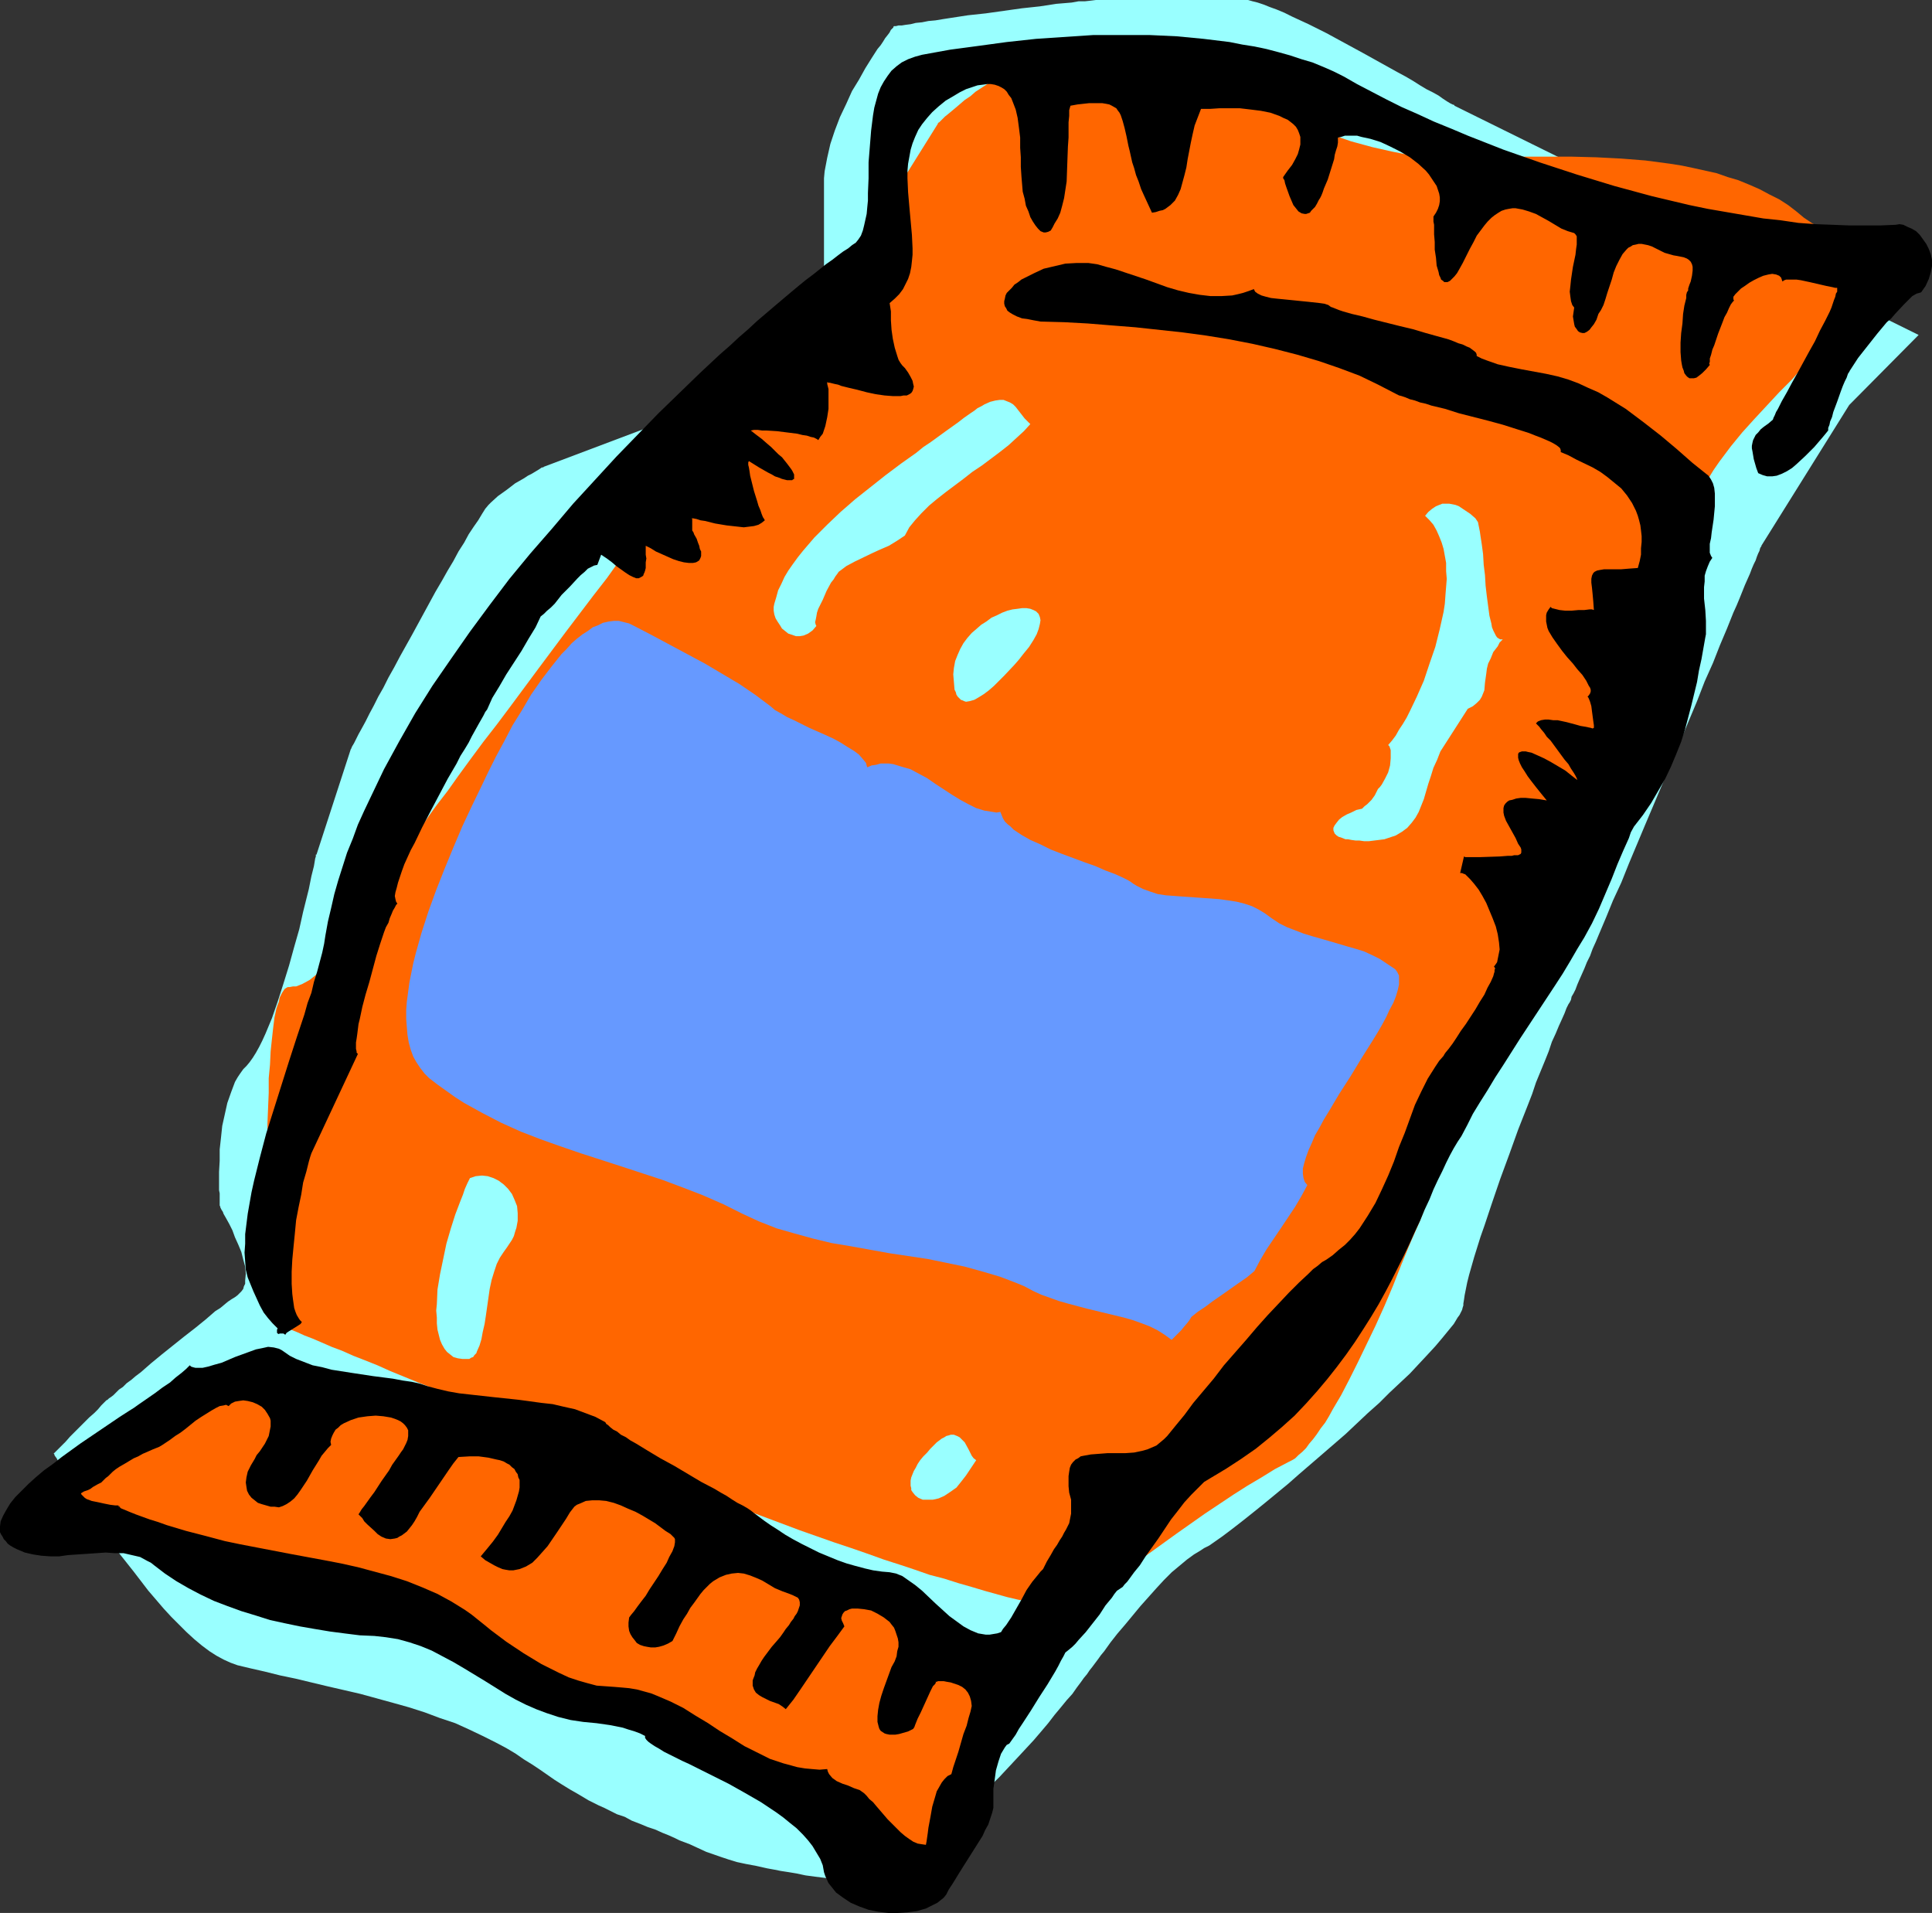 <?xml version="1.0" encoding="UTF-8" standalone="no"?>
<svg
   version="1.0"
   width="129.724mm"
   height="128.424mm"
   id="svg11"
   sodipodi:docname="Candy 07.wmf"
   xmlns:inkscape="http://www.inkscape.org/namespaces/inkscape"
   xmlns:sodipodi="http://sodipodi.sourceforge.net/DTD/sodipodi-0.dtd"
   xmlns="http://www.w3.org/2000/svg"
   xmlns:svg="http://www.w3.org/2000/svg">
  <rect width="100%" height="100%" fill="#333333" stroke="none"/>
  <sodipodi:namedview
     id="namedview11"
     pagecolor="#ffffff"
     bordercolor="#000000"
     borderopacity="0.25"
     inkscape:showpageshadow="2"
     inkscape:pageopacity="0.0"
     inkscape:pagecheckerboard="0"
     inkscape:deskcolor="#d1d1d1"
     inkscape:document-units="mm" />
  <defs
     id="defs1">
    <pattern
       id="WMFhbasepattern"
       patternUnits="userSpaceOnUse"
       width="6"
       height="6"
       x="0"
       y="0" />
  </defs>
  <path
     style="fill:#99ffff;fill-opacity:1;fill-rule:evenodd;stroke:none"
     d="m 124.593,127.486 -0.646,0.646 -0.808,0.969 -0.808,1.293 -0.97,1.616 -1.131,1.616 -1.293,1.939 -1.131,2.101 -1.454,2.262 -1.293,2.424 -1.454,2.424 -1.454,2.585 -1.616,2.747 -5.979,10.987 -3.07,5.494 -1.454,2.747 -1.454,2.585 -1.293,2.585 -1.293,2.262 -1.131,2.262 -1.131,2.101 -0.97,1.939 -0.97,1.777 -0.808,1.454 -0.646,1.293 -0.485,0.969 -0.485,0.808 -0.162,0.323 v 0.162 l -0.162,0.162 v 0 l -8.726,26.822 H 80.154 v 0.485 l -0.162,0.485 -0.162,0.969 -0.162,0.969 -0.323,1.293 -0.323,1.293 -0.323,1.616 -0.323,1.616 -0.485,1.939 -0.485,1.939 -0.485,1.939 -0.97,4.363 -1.293,4.524 -1.293,4.686 -1.454,4.686 -1.454,4.524 -1.454,4.201 -0.808,1.939 -0.808,1.939 -0.808,1.777 -0.808,1.616 -0.808,1.454 -0.808,1.293 -0.808,1.131 -0.808,0.969 -0.808,0.808 -0.808,1.131 -0.646,0.969 -0.646,1.131 -0.97,2.585 -0.97,2.747 -0.646,2.908 -0.646,2.908 -0.323,3.07 -0.323,2.908 v 2.908 l -0.162,2.747 v 2.424 2.262 l 0.162,0.808 v 0.808 0.808 0.646 0.485 0.323 l 0.162,0.323 v 0 0 0.162 l 0.162,0.323 0.162,0.323 0.323,0.485 0.162,0.485 0.646,1.131 0.808,1.454 0.808,1.616 0.646,1.777 0.808,1.777 0.808,1.939 0.485,1.939 0.485,1.777 0.162,1.777 -0.162,1.777 v 0.808 l -0.323,0.646 -0.162,0.646 -0.485,0.646 -0.485,0.485 -0.485,0.485 -0.646,0.485 -0.808,0.485 -0.97,0.646 -0.97,0.808 -0.97,0.808 -1.293,0.808 -2.424,2.101 -2.586,2.101 -2.909,2.262 -5.656,4.524 -2.747,2.262 -2.586,2.262 -1.293,0.969 -1.131,0.969 -1.131,0.808 -0.97,0.969 -0.97,0.646 -0.808,0.808 -0.646,0.646 -0.646,0.485 -0.485,0.323 -0.323,0.323 -0.323,0.162 v 0 l -0.162,0.162 v 0 l -0.485,0.485 -0.646,0.646 -0.808,0.969 -0.97,0.969 -1.293,1.131 -4.848,4.847 -1.131,1.293 -0.97,0.969 -0.808,0.808 -0.646,0.646 -0.323,0.323 -0.162,0.162 h -0.162 l 0.162,0.162 0.162,0.485 0.485,0.646 0.485,0.969 0.808,1.131 0.646,1.293 0.97,1.454 1.131,1.777 1.131,1.777 1.293,1.939 1.293,2.101 1.454,2.262 1.616,2.262 1.616,2.262 3.394,4.847 3.717,4.686 3.717,4.847 3.878,4.524 1.939,2.101 1.939,1.939 1.939,1.939 1.939,1.777 1.939,1.616 1.939,1.454 1.778,1.131 1.778,0.969 1.778,0.808 1.778,0.646 3.394,0.808 3.555,0.808 3.878,0.969 3.878,0.808 4.04,0.969 4.04,0.969 8.403,1.939 8.242,2.262 4.04,1.131 4.04,1.293 3.878,1.454 3.878,1.293 3.555,1.616 3.394,1.616 1.616,0.808 1.616,0.808 2.747,1.454 2.424,1.454 2.101,1.454 2.101,1.293 1.939,1.293 3.717,2.585 1.778,1.131 2.101,1.293 2.262,1.293 2.424,1.454 2.586,1.293 1.454,0.646 1.616,0.808 1.616,0.808 1.939,0.646 1.778,0.969 2.101,0.808 1.939,0.808 1.939,0.646 1.778,0.808 1.616,0.646 1.454,0.646 1.293,0.646 1.293,0.485 1.293,0.485 2.101,0.969 2.101,0.969 3.717,1.293 1.939,0.646 2.101,0.646 2.262,0.485 2.586,0.485 1.454,0.323 1.454,0.323 1.778,0.323 1.616,0.323 2.101,0.323 1.939,0.323 2.262,0.485 2.424,0.323 2.586,0.323 h 2.586 l 2.586,-0.323 2.586,-0.485 2.747,-0.808 2.586,-0.969 2.747,-1.131 2.747,-1.454 2.586,-1.616 2.747,-1.616 2.747,-1.939 2.586,-1.939 2.586,-1.939 2.586,-2.262 5.01,-4.524 4.686,-4.524 4.525,-4.847 2.101,-2.262 2.101,-2.262 1.939,-2.262 1.778,-2.101 1.616,-2.101 1.616,-1.939 1.454,-1.777 1.454,-1.616 1.131,-1.616 0.97,-1.293 0.808,-1.131 0.808,-0.969 0.646,-0.969 0.646,-0.808 1.454,-1.939 0.808,-1.131 0.808,-0.969 1.616,-2.262 1.778,-2.262 1.939,-2.262 3.878,-4.686 4.04,-4.524 1.939,-2.101 1.939,-1.939 1.939,-1.616 1.939,-1.616 1.778,-1.293 1.616,-0.969 0.485,-0.323 0.485,-0.323 1.293,-0.646 1.616,-1.131 1.616,-1.131 1.939,-1.454 2.101,-1.616 2.262,-1.777 2.424,-1.939 2.586,-2.101 2.747,-2.262 2.747,-2.262 2.747,-2.424 5.818,-5.009 5.979,-5.171 5.656,-5.332 2.909,-2.585 2.586,-2.585 2.586,-2.424 2.586,-2.424 2.262,-2.424 2.262,-2.424 1.939,-2.101 1.778,-2.101 1.454,-1.777 1.454,-1.777 0.97,-1.616 0.485,-0.646 0.323,-0.646 0.323,-0.646 0.162,-0.646 0.162,-0.485 v -0.485 l 0.162,-0.969 0.162,-1.131 0.323,-1.616 0.323,-1.616 0.485,-1.939 0.646,-2.262 0.646,-2.262 0.808,-2.585 0.808,-2.585 0.97,-2.747 0.97,-2.908 0.97,-2.908 2.101,-6.14 2.262,-6.14 2.262,-6.302 2.424,-6.14 1.131,-2.908 0.97,-2.908 1.131,-2.747 1.131,-2.747 0.97,-2.424 0.808,-2.424 0.97,-2.101 0.808,-1.939 0.808,-1.777 0.646,-1.454 0.485,-1.293 0.485,-0.969 0.323,-0.485 0.323,-0.646 0.162,-0.808 0.485,-0.808 0.485,-0.969 0.485,-1.293 0.485,-1.131 0.646,-1.454 0.646,-1.454 0.646,-1.616 0.808,-1.616 0.646,-1.777 0.808,-1.777 0.808,-1.939 1.778,-4.201 1.778,-4.363 2.101,-4.524 1.939,-4.847 2.101,-5.009 2.101,-5.009 2.262,-5.332 4.363,-10.341 4.363,-10.503 2.101,-5.009 1.939,-5.009 2.101,-4.686 1.778,-4.524 1.778,-4.201 1.616,-4.039 0.808,-1.777 0.808,-1.939 0.646,-1.616 0.646,-1.616 0.646,-1.454 0.646,-1.454 0.485,-1.293 0.485,-1.131 0.485,-0.969 0.323,-0.969 0.323,-0.808 0.323,-0.646 0.162,-0.646 0.162,-0.323 0.162,-0.162 V 138.473 L 469.286,102.764 486.9,84.99 369.094,26.822 v -0.162 l -0.485,-0.162 -0.646,-0.323 -0.808,-0.485 -0.97,-0.646 -1.131,-0.808 -1.454,-0.808 -1.616,-0.808 -1.616,-0.969 -1.778,-1.131 -1.939,-1.131 -2.101,-1.131 -4.363,-2.424 -4.363,-2.424 -9.211,-5.009 -4.525,-2.262 -2.101,-0.969 -2.101,-0.969 -1.939,-0.969 -1.939,-0.808 -1.778,-0.646 -1.616,-0.646 -1.454,-0.485 -1.293,-0.323 L 316.736,0 h -0.97 -35.552 -0.808 -1.293 l -1.293,0.162 -1.454,0.162 h -1.616 l -1.778,0.323 -1.939,0.162 -1.939,0.162 -4.202,0.646 -4.525,0.485 -9.211,1.293 -4.525,0.485 -4.202,0.646 -2.101,0.323 -1.939,0.323 -1.778,0.162 -1.616,0.323 -1.616,0.162 -1.293,0.323 -1.293,0.162 -0.97,0.162 h -0.808 l -0.646,0.162 h -0.323 -0.162 l -0.162,0.162 v 0.162 l -0.323,0.323 -0.323,0.323 -0.323,0.646 -0.485,0.646 -0.646,0.808 -0.485,0.808 -0.646,0.969 -0.808,0.969 -1.454,2.262 -1.616,2.585 -1.616,2.908 -1.778,2.908 -1.454,3.232 -1.616,3.393 -1.293,3.393 -1.131,3.393 -0.808,3.555 -0.646,3.393 -0.162,1.777 v 1.777 44.596 l -71.104,26.822 -0.162,0.162 h -0.323 l -0.485,0.323 -0.485,0.323 -0.808,0.485 -0.808,0.485 -0.97,0.485 -0.97,0.646 -2.262,1.293 -2.101,1.616 -2.262,1.616 z"
     id="path1" />
  <path
     style="fill:#ff6600;fill-opacity:1;fill-rule:evenodd;stroke:none"
     d="m 69.003,335.438 v -0.646 -0.323 -0.485 -0.646 -0.808 l -0.162,-0.808 v -1.939 l -0.162,-2.262 -0.162,-2.585 v -2.747 l -0.162,-3.232 -0.162,-3.232 v -3.555 l -0.162,-3.716 v -3.716 l -0.162,-3.878 v -7.917 -7.917 l 0.162,-3.878 0.162,-3.878 v -3.716 l 0.323,-3.393 0.162,-3.393 0.323,-3.07 0.323,-2.908 0.323,-2.585 0.485,-2.262 0.323,-0.969 0.323,-0.808 0.162,-0.969 0.323,-0.646 0.323,-0.646 0.323,-0.485 0.323,-0.485 0.485,-0.323 0.323,-0.162 h 0.485 l 0.808,-0.162 h 0.808 l 0.808,-0.323 0.808,-0.323 1.778,-0.969 1.616,-1.293 1.616,-1.616 1.778,-1.616 1.616,-2.101 1.616,-2.262 1.778,-2.424 1.616,-2.424 3.394,-5.332 3.232,-5.332 3.394,-5.171 0.485,-0.646 0.485,-0.808 0.646,-0.808 0.646,-1.131 0.808,-1.131 0.97,-1.131 0.97,-1.293 0.97,-1.454 1.131,-1.454 1.131,-1.616 1.131,-1.616 1.293,-1.777 2.747,-3.555 2.747,-3.878 3.07,-4.201 3.232,-4.363 3.394,-4.363 3.394,-4.524 6.949,-9.372 7.11,-9.533 3.555,-4.686 3.555,-4.686 3.394,-4.363 3.232,-4.524 3.232,-4.201 2.909,-4.039 2.909,-3.716 1.293,-1.777 1.454,-1.777 1.131,-1.616 1.293,-1.616 1.131,-1.454 1.131,-1.454 0.97,-1.293 0.808,-1.131 0.97,-1.293 0.646,-0.969 0.808,-0.969 0.485,-0.808 0.646,-0.646 0.323,-0.646 0.485,-0.323 0.162,-0.323 0.162,-0.323 v 0 l 35.552,-44.757 22.301,-35.709 v -0.162 l 0.323,-0.162 0.323,-0.323 0.485,-0.485 0.646,-0.646 0.808,-0.646 0.97,-0.808 0.97,-0.808 1.131,-0.969 1.131,-0.969 1.454,-0.969 1.293,-1.131 3.232,-2.101 3.394,-2.101 3.555,-2.101 3.878,-1.777 2.101,-0.808 2.101,-0.808 1.939,-0.646 2.101,-0.485 2.262,-0.485 1.939,-0.162 2.262,-0.162 h 2.101 l 2.101,0.162 2.101,0.323 2.262,0.485 1.939,0.808 2.262,0.808 2.101,0.969 4.686,1.939 4.686,2.101 5.01,2.101 5.333,2.262 5.171,2.262 10.827,4.363 5.333,1.939 5.494,1.939 5.171,1.777 5.333,1.454 5.01,1.131 2.424,0.485 2.262,0.485 2.424,0.323 2.262,0.323 2.101,0.162 h 2.262 2.101 2.262 l 2.424,-0.162 h 2.424 l 5.333,-0.162 5.494,-0.162 h 5.818 6.141 l 6.141,0.162 6.302,0.323 6.141,0.485 6.141,0.808 3.07,0.485 3.07,0.646 2.909,0.646 2.909,0.646 2.747,0.969 2.747,0.808 2.747,1.131 2.586,1.131 2.424,1.293 2.586,1.293 2.262,1.454 2.101,1.616 1.939,1.616 1.939,1.293 1.939,1.131 1.616,0.969 1.616,0.808 1.616,0.646 1.454,0.485 1.293,0.323 1.131,0.323 1.131,0.162 0.97,0.162 h 0.808 1.454 0.646 0.485 0.323 0.323 l 0.162,0.162 v 0.162 0.323 l -0.162,0.323 -0.323,0.485 -0.323,0.646 -0.485,0.808 -0.646,0.969 -0.646,1.293 -0.808,1.293 -0.808,1.777 -0.97,1.777 -1.131,2.101 -1.131,2.262 -1.293,2.585 -1.454,2.262 -1.293,2.262 -1.454,2.101 -1.454,1.939 -1.454,1.939 -3.07,3.716 -3.07,3.555 -3.232,3.232 -6.302,6.786 -3.07,3.393 -2.909,3.555 -2.909,3.878 -1.454,2.101 -1.293,2.101 -1.454,2.262 -1.131,2.424 -1.293,2.424 -0.97,2.585 -1.131,2.747 -0.97,3.07 -0.97,3.07 -0.97,3.232 -0.808,3.232 -0.808,3.232 -0.646,3.07 -0.808,2.908 -0.808,2.747 -0.646,2.747 -1.454,5.332 -1.616,5.009 -1.454,4.847 -1.454,4.686 -1.616,4.524 -1.778,4.686 -1.939,4.686 -1.939,4.847 -2.262,5.009 -1.131,2.585 -1.131,2.747 -1.293,2.747 -1.454,2.747 -1.454,2.908 -1.454,3.07 -1.454,3.232 -1.616,3.232 -0.97,1.777 -0.808,1.777 -1.778,3.878 -1.778,4.201 -1.939,4.524 -1.939,4.686 -2.101,5.009 -2.101,5.009 -2.101,5.332 -2.101,5.494 -2.101,5.655 -2.262,5.655 -2.262,5.655 -4.525,11.472 -4.525,11.634 -2.424,5.494 -2.262,5.494 -2.101,5.332 -2.262,5.332 -2.262,5.009 -2.262,4.686 -2.262,4.686 -2.101,4.201 -2.101,4.039 -2.101,3.555 -0.97,1.777 -0.97,1.616 -1.131,1.454 -0.97,1.454 -0.97,1.293 -0.97,1.131 -0.808,1.131 -0.97,0.969 -0.97,0.808 -0.808,0.808 -0.808,0.485 -0.97,0.485 -3.394,1.777 -3.394,2.101 -3.555,2.101 -3.555,2.262 -7.272,4.847 -7.11,5.009 -6.949,5.009 -3.394,2.424 -3.232,2.262 -3.07,2.262 -3.07,2.101 -2.747,1.939 -2.586,1.777 -0.808,0.485 -0.97,0.162 -1.293,0.162 h -1.454 l -1.778,-0.162 -1.778,-0.323 -2.101,-0.323 -2.424,-0.485 -2.586,-0.485 -2.747,-0.646 -2.909,-0.808 -2.909,-0.808 -3.232,-0.969 -3.394,-0.969 -3.555,-1.131 -3.717,-0.969 -3.717,-1.293 -3.878,-1.293 -4.04,-1.293 -4.04,-1.454 -4.202,-1.454 -4.363,-1.454 -8.726,-3.07 -9.05,-3.393 -9.05,-3.393 -18.584,-6.948 -9.211,-3.555 -9.211,-3.716 -8.888,-3.393 -8.726,-3.555 -4.202,-1.616 -4.202,-1.616 -4.04,-1.777 -4.04,-1.616 -3.878,-1.454 -3.717,-1.454 -3.555,-1.454 -3.555,-1.454 -3.232,-1.454 -3.232,-1.293 -2.909,-1.131 -2.909,-1.293 -2.586,-0.969 -2.586,-1.131 -2.262,-0.969 -2.101,-0.808 -1.778,-0.808 -1.616,-0.646 -1.454,-0.646 -1.131,-0.485 -0.97,-0.323 -0.646,-0.323 -0.485,-0.162 z"
     id="path2" />
  <path
     style="fill:#000000;fill-opacity:1;fill-rule:evenodd;stroke:none"
     d="m 414.665,209.729 2.262,-2.908 2.101,-3.07 1.778,-3.07 1.778,-3.07 1.454,-3.07 1.293,-3.07 1.293,-3.232 0.97,-3.07 0.808,-3.07 0.808,-3.07 1.454,-5.978 0.485,-2.908 0.646,-2.908 0.97,-5.494 0.162,-0.808 v -1.131 -1.131 -1.131 l -0.162,-2.747 -0.323,-2.908 v -2.908 l 0.162,-1.454 v -1.454 l 0.323,-1.131 0.485,-1.293 0.485,-1.131 0.646,-0.969 -0.323,-0.485 -0.323,-0.808 v -1.131 -1.131 l 0.323,-1.454 0.162,-1.454 0.485,-3.232 0.323,-3.393 v -1.616 -1.616 l -0.162,-1.454 -0.323,-1.131 -0.485,-0.969 -0.646,-0.969 -4.04,-3.232 -4.04,-3.555 -4.04,-3.393 -4.363,-3.393 -4.525,-3.393 -4.686,-2.908 -2.262,-1.293 -2.586,-1.131 -2.424,-1.131 -2.586,-0.969 -2.747,-0.808 -2.909,-0.646 -6.141,-1.131 -3.232,-0.646 -2.909,-0.646 -2.747,-0.969 -1.293,-0.485 -1.293,-0.646 V 89.999 l -0.162,-0.485 -0.323,-0.323 -0.646,-0.485 -0.646,-0.485 -0.808,-0.323 -0.97,-0.485 -1.131,-0.323 -1.131,-0.485 -1.293,-0.485 -2.909,-0.808 -2.909,-0.808 -3.232,-0.969 -3.394,-0.808 -3.232,-0.808 -3.232,-0.808 -2.909,-0.808 -2.747,-0.646 -1.131,-0.323 -1.131,-0.323 -0.97,-0.323 -0.808,-0.323 -0.808,-0.323 -0.485,-0.162 -0.646,-0.485 -0.97,-0.323 -1.131,-0.162 -1.454,-0.162 -1.454,-0.162 -1.616,-0.162 -3.232,-0.323 -3.232,-0.323 -1.454,-0.162 -1.293,-0.323 -1.131,-0.323 -0.97,-0.485 -0.646,-0.485 -0.162,-0.323 -0.162,-0.323 -1.293,0.485 -1.454,0.485 -1.293,0.323 -1.454,0.323 -2.747,0.162 h -2.747 l -2.747,-0.323 -2.747,-0.485 -2.747,-0.646 -2.747,-0.808 -5.333,-1.939 -5.333,-1.777 -2.424,-0.808 -2.424,-0.646 -2.262,-0.646 -2.262,-0.323 h -2.909 l -2.909,0.162 -2.747,0.646 -2.747,0.646 -2.424,1.131 -2.262,1.131 -0.97,0.485 -0.808,0.646 -0.97,0.646 -0.646,0.808 -0.646,0.646 -0.646,0.646 -0.323,0.646 -0.162,0.808 -0.162,0.646 v 0.646 l 0.162,0.646 0.323,0.485 0.323,0.646 0.646,0.485 0.808,0.485 0.97,0.485 1.293,0.485 1.293,0.162 1.616,0.323 1.778,0.323 5.979,0.162 5.979,0.323 5.979,0.485 6.141,0.485 5.979,0.646 5.979,0.646 5.979,0.808 5.979,0.969 5.818,1.131 5.656,1.293 5.656,1.454 5.494,1.616 5.171,1.777 5.171,1.939 4.686,2.262 4.686,2.424 0.646,0.323 0.646,0.162 0.97,0.323 1.131,0.485 1.293,0.323 1.293,0.485 1.454,0.323 1.454,0.485 3.394,0.808 3.555,1.131 7.595,1.939 3.555,0.969 3.555,1.131 3.07,0.969 1.616,0.646 1.293,0.485 1.131,0.485 1.131,0.485 0.97,0.485 0.808,0.485 0.646,0.485 0.323,0.323 0.162,0.485 v 0.485 l 1.939,0.808 2.101,1.131 4.04,1.939 1.939,1.131 1.778,1.293 1.778,1.454 1.778,1.454 1.454,1.777 1.293,1.939 0.97,1.939 0.485,1.293 0.323,1.131 0.323,1.293 0.162,1.293 0.162,1.454 v 1.454 l -0.162,1.616 v 1.616 l -0.323,1.616 -0.485,1.777 -2.262,0.162 -1.939,0.162 h -1.778 -1.454 -1.131 l -0.97,0.162 -0.808,0.162 -0.646,0.323 -0.323,0.323 -0.323,0.646 -0.162,0.808 v 0.969 l 0.162,1.293 0.162,1.616 0.162,1.777 0.162,2.262 -0.485,-0.162 h -0.646 l -1.293,0.162 h -1.454 l -1.778,0.162 h -1.616 l -1.454,-0.162 -1.293,-0.323 -0.646,-0.162 -0.323,-0.323 -0.485,0.646 -0.485,0.808 -0.162,0.646 v 0.808 0.808 l 0.162,0.808 0.162,0.808 0.323,0.808 0.97,1.616 1.131,1.616 1.293,1.777 1.293,1.616 1.454,1.616 1.131,1.454 1.293,1.454 0.97,1.454 0.323,0.646 0.323,0.646 0.323,0.485 0.162,0.485 v 0.485 l -0.162,0.485 -0.323,0.485 -0.323,0.323 0.162,0.162 0.162,0.323 0.323,0.808 0.323,1.131 0.162,1.293 0.323,2.424 0.162,1.131 v 0.646 l -0.323,0.162 -0.485,-0.162 -0.808,-0.162 -0.808,-0.162 -0.97,-0.162 -1.131,-0.323 -2.424,-0.646 -2.262,-0.485 h -1.131 l -1.131,-0.162 h -0.97 l -0.97,0.162 -0.808,0.323 -0.485,0.485 0.323,0.323 0.485,0.485 0.485,0.646 0.808,0.969 0.646,0.969 0.97,0.969 1.778,2.424 1.778,2.424 0.97,1.131 0.646,1.131 0.646,0.969 0.485,0.808 0.323,0.646 0.162,0.485 -1.454,-1.131 -1.616,-1.293 -3.555,-2.101 -1.778,-0.969 -1.778,-0.808 -1.454,-0.646 -0.808,-0.162 -0.646,-0.162 h -0.485 -0.485 l -0.485,0.162 -0.323,0.162 -0.162,0.323 v 0.485 0.485 l 0.162,0.646 0.323,0.808 0.485,0.969 0.646,0.969 0.808,1.293 0.97,1.293 1.131,1.454 1.293,1.616 1.454,1.777 -1.939,-0.323 -1.778,-0.162 -1.616,-0.162 h -1.293 l -1.131,0.162 -0.97,0.323 -0.808,0.162 -0.485,0.323 -0.485,0.485 -0.323,0.485 -0.162,0.646 v 0.485 0.646 l 0.162,0.808 0.485,1.293 0.808,1.454 0.808,1.454 0.808,1.454 0.646,1.454 0.646,0.969 0.162,0.485 v 0.485 0.323 l -0.162,0.323 -0.323,0.162 -0.323,0.162 h -0.485 -0.485 l -0.646,0.162 h -0.97 l -2.101,0.162 -4.848,0.162 h -0.97 -2.586 -0.323 l -0.323,-0.162 -0.97,4.201 h 0.485 l 0.323,0.162 0.485,0.162 0.323,0.323 0.97,0.969 0.97,1.131 1.131,1.454 0.97,1.616 0.97,1.777 0.808,1.939 0.808,1.939 0.808,2.101 0.485,1.939 0.323,2.101 0.162,1.777 -0.323,1.616 -0.162,0.808 -0.162,0.808 -0.323,0.485 -0.485,0.646 0.162,0.162 0.162,0.323 -0.162,0.323 v 0.485 l -0.162,0.485 -0.162,0.646 -0.646,1.454 -0.808,1.454 -0.808,1.777 -1.131,1.777 -1.131,1.939 -2.424,3.716 -1.293,1.777 -1.131,1.777 -0.97,1.454 -0.97,1.293 -0.808,0.969 -0.323,0.485 -0.162,0.323 -1.131,1.293 -0.97,1.454 -1.939,3.07 -1.616,3.232 -1.616,3.393 -1.293,3.555 -1.293,3.555 -1.454,3.555 -1.293,3.716 -1.454,3.555 -1.616,3.555 -1.616,3.393 -1.939,3.232 -2.101,3.232 -1.131,1.454 -1.293,1.454 -1.293,1.293 -1.616,1.293 -1.454,1.293 -1.616,1.131 -1.131,0.646 -1.131,0.969 -1.131,0.808 -1.131,1.131 -2.424,2.262 -2.586,2.585 -2.586,2.747 -2.747,2.908 -2.747,3.07 -2.747,3.232 -5.656,6.463 -2.586,3.393 -2.586,3.07 -2.586,3.07 -2.262,3.07 -2.262,2.747 -2.101,2.585 -0.808,0.808 -0.97,0.808 -0.97,0.808 -1.131,0.485 -1.131,0.485 -1.131,0.323 -2.262,0.485 -2.262,0.162 h -2.262 -2.262 l -2.101,0.162 -2.101,0.162 -1.778,0.323 -0.808,0.162 -0.646,0.485 -0.646,0.323 -0.646,0.646 -0.485,0.646 -0.323,0.808 -0.162,0.969 -0.162,1.131 v 1.131 1.454 l 0.162,1.616 0.485,1.777 v 1.293 1.131 1.131 l -0.162,0.808 -0.323,1.616 -0.808,1.616 -0.485,0.808 -0.485,0.969 -0.646,0.969 -0.646,1.131 -0.808,1.131 -0.808,1.454 -0.97,1.616 -0.97,1.939 -0.646,0.646 -0.646,0.808 -1.454,1.777 -1.454,2.101 -1.293,2.424 -2.586,4.524 -1.293,1.939 -0.808,0.969 -0.485,0.808 -0.97,0.323 -0.97,0.162 -0.97,0.162 h -0.97 l -0.97,-0.162 -0.97,-0.162 -1.939,-0.808 -1.778,-0.969 -1.778,-1.293 -1.778,-1.293 -1.778,-1.616 -1.778,-1.616 -3.394,-3.232 -1.778,-1.454 -1.616,-1.131 -1.616,-1.131 -1.616,-0.646 -0.808,-0.162 -0.808,-0.162 -1.939,-0.162 -2.262,-0.323 -2.101,-0.485 -2.424,-0.646 -2.262,-0.646 -2.262,-0.808 -4.686,-1.939 -4.525,-2.262 -2.101,-1.131 -1.939,-1.131 -1.939,-1.293 -1.778,-1.131 -1.616,-1.131 -1.293,-0.969 -0.646,-0.485 -0.646,-0.485 -0.808,-0.646 -0.97,-0.646 -1.131,-0.646 -1.293,-0.646 -1.293,-0.808 -1.454,-0.969 -1.454,-0.808 -1.616,-0.969 -3.394,-1.777 -6.787,-4.039 -3.555,-1.939 -3.232,-1.939 -2.909,-1.777 -1.454,-0.808 -1.131,-0.808 -1.293,-0.646 -0.97,-0.808 -0.97,-0.485 -0.808,-0.646 -0.485,-0.485 -0.485,-0.323 -0.162,-0.323 -0.162,-0.162 -2.424,-1.293 -2.586,-0.969 -2.586,-0.969 -2.909,-0.646 -2.747,-0.646 -2.909,-0.323 -5.979,-0.808 -6.141,-0.646 -5.818,-0.646 -2.909,-0.323 -2.747,-0.485 -2.747,-0.646 -2.424,-0.646 -1.939,-0.646 -2.101,-0.485 -2.262,-0.323 -2.586,-0.485 -5.01,-0.646 -5.333,-0.808 -5.171,-0.808 -2.424,-0.646 -2.424,-0.485 -2.101,-0.808 -2.101,-0.808 -1.616,-0.808 -1.616,-1.131 -0.485,-0.323 -0.646,-0.323 -0.646,-0.162 -0.646,-0.162 -1.454,-0.162 -1.454,0.323 -1.616,0.323 -1.778,0.646 -3.555,1.293 -3.394,1.454 -1.778,0.485 -1.616,0.485 -1.454,0.323 h -1.293 -0.485 l -0.646,-0.162 -0.485,-0.162 -0.323,-0.323 -0.97,0.969 -1.131,0.969 -1.454,1.131 -1.454,1.293 -1.939,1.293 -1.939,1.454 -2.101,1.454 -2.101,1.454 -1.131,0.808 -1.293,0.808 -2.262,1.454 -5.01,3.393 -5.01,3.393 -4.686,3.393 -2.262,1.777 -2.262,1.616 -2.101,1.777 -1.778,1.616 -1.778,1.777 -1.616,1.616 -1.293,1.616 -0.97,1.616 -0.808,1.454 -0.646,1.454 L 0,387.305 v 1.454 l 0.323,0.646 0.323,0.485 0.323,0.646 0.485,0.485 0.485,0.646 0.646,0.485 0.808,0.485 0.97,0.485 1.939,0.808 2.101,0.485 2.101,0.323 2.262,0.162 h 2.262 l 2.262,-0.323 4.848,-0.323 4.686,-0.323 2.262,0.162 h 2.262 l 2.101,0.485 2.101,0.485 1.778,0.969 0.97,0.485 0.808,0.646 2.747,2.101 2.909,1.939 3.07,1.777 3.07,1.616 3.394,1.616 3.394,1.293 3.555,1.293 3.717,1.131 3.555,1.131 3.717,0.808 3.878,0.808 3.717,0.646 3.878,0.646 3.717,0.485 3.878,0.485 3.717,0.162 2.909,0.323 3.07,0.485 2.909,0.808 2.909,0.969 2.747,1.131 2.747,1.454 2.747,1.454 2.747,1.616 5.333,3.232 5.171,3.232 2.586,1.454 2.586,1.293 2.586,1.131 2.586,0.969 2.909,0.969 3.232,0.808 3.232,0.485 3.394,0.323 3.394,0.485 3.232,0.646 1.454,0.485 1.616,0.485 1.293,0.485 1.293,0.646 v 0.485 l 0.323,0.485 0.485,0.485 0.646,0.485 0.97,0.646 1.131,0.646 1.293,0.808 1.293,0.646 1.616,0.808 1.616,0.808 1.778,0.808 1.939,0.969 3.878,1.939 4.202,2.101 4.04,2.262 4.202,2.424 3.878,2.585 1.778,1.293 1.778,1.454 1.616,1.293 1.616,1.616 1.293,1.454 1.131,1.454 0.97,1.616 0.97,1.616 0.646,1.616 0.323,1.777 0.323,0.969 0.808,1.777 0.646,0.808 0.646,0.808 0.646,0.808 1.778,1.293 1.939,1.293 2.262,0.969 2.262,0.808 2.424,0.485 2.586,0.323 h 2.424 l 2.424,-0.162 2.424,-0.323 2.262,-0.646 1.939,-0.969 0.97,-0.485 0.808,-0.646 0.808,-0.646 0.646,-0.808 0.646,-1.293 0.97,-1.454 1.778,-2.908 1.939,-3.07 1.939,-3.07 1.939,-3.07 0.646,-1.454 0.808,-1.454 0.485,-1.454 0.485,-1.454 0.323,-1.293 v -1.293 -2.585 -0.969 l 0.323,-2.262 0.323,-2.424 0.646,-2.262 0.323,-0.969 0.323,-0.969 0.485,-0.808 0.485,-0.808 0.485,-0.646 0.646,-0.323 0.808,-1.131 0.808,-1.131 0.808,-1.454 0.97,-1.454 2.101,-3.232 2.101,-3.393 2.101,-3.232 0.97,-1.616 0.97,-1.616 0.808,-1.454 0.646,-1.293 0.646,-1.131 0.485,-0.969 0.808,-0.646 0.97,-0.808 0.808,-0.808 0.808,-0.969 1.778,-1.939 1.778,-2.262 1.778,-2.262 1.454,-2.262 1.616,-1.939 0.646,-0.969 0.646,-0.808 0.485,-0.323 0.485,-0.323 0.485,-0.323 0.485,-0.646 0.646,-0.646 0.485,-0.646 1.293,-1.777 1.454,-1.777 1.454,-2.262 0.808,-1.131 0.808,-1.131 1.616,-2.262 3.232,-4.847 1.778,-2.262 1.616,-2.101 1.778,-1.939 1.616,-1.616 1.616,-1.616 0.808,-0.485 0.808,-0.485 4.04,-2.424 3.717,-2.424 3.717,-2.585 3.394,-2.747 3.232,-2.747 3.232,-2.908 2.909,-3.07 2.747,-3.07 2.586,-3.07 2.424,-3.07 2.424,-3.232 2.262,-3.232 2.101,-3.232 1.939,-3.07 1.939,-3.232 1.778,-3.232 1.616,-3.07 1.616,-3.232 1.454,-2.908 1.454,-3.07 1.293,-2.908 1.293,-2.747 1.131,-2.747 1.293,-2.747 0.97,-2.424 1.131,-2.424 1.131,-2.262 0.97,-2.101 0.97,-1.939 0.97,-1.777 0.97,-1.616 0.97,-1.454 1.454,-2.747 1.454,-2.908 1.778,-2.908 1.939,-3.07 1.939,-3.232 2.101,-3.232 4.202,-6.625 4.363,-6.625 4.363,-6.625 2.101,-3.232 1.939,-3.232 1.778,-3.07 1.778,-2.908 1.939,-3.555 1.778,-3.716 3.232,-7.594 1.454,-3.716 1.454,-3.393 1.454,-3.232 0.485,-1.454 z"
     id="path3" />
  <path
     style="fill:#99ffff;fill-opacity:1;fill-rule:evenodd;stroke:none"
     d="m 196.505,153.177 -0.162,0.808 v 0.969 l 0.162,0.969 0.323,0.969 0.485,0.808 0.646,0.969 0.485,0.808 0.808,0.646 0.808,0.646 0.97,0.323 0.97,0.323 h 0.97 l 0.97,-0.162 1.131,-0.485 1.131,-0.808 0.97,-1.131 -0.162,-0.323 -0.162,-0.646 0.162,-0.646 0.162,-0.808 0.162,-0.969 0.323,-0.969 1.131,-2.262 0.97,-2.262 1.131,-2.101 0.646,-0.808 0.485,-0.808 0.485,-0.646 0.323,-0.485 1.939,-1.454 2.101,-1.131 4.363,-2.101 2.101,-0.969 2.262,-0.969 2.101,-1.293 1.939,-1.293 1.131,-2.101 1.454,-1.777 1.616,-1.777 1.939,-1.939 1.939,-1.616 2.262,-1.777 4.525,-3.393 2.262,-1.777 2.424,-1.616 4.525,-3.393 2.262,-1.777 1.939,-1.777 1.939,-1.777 1.616,-1.777 -1.454,-1.454 -1.131,-1.454 -1.131,-1.454 -0.646,-0.646 -0.808,-0.485 -0.808,-0.323 -0.808,-0.323 h -0.97 l -1.131,0.162 -1.293,0.323 -1.454,0.646 -0.808,0.485 -0.97,0.485 -0.808,0.646 -0.97,0.646 -1.616,1.131 -1.454,1.131 -3.394,2.424 -3.555,2.585 -1.939,1.293 -1.778,1.454 -3.878,2.747 -3.878,2.908 -3.878,3.07 -3.878,3.07 -3.717,3.232 -3.394,3.232 -3.232,3.232 -2.909,3.393 -1.293,1.616 -1.293,1.777 -1.131,1.616 -0.97,1.616 -0.808,1.777 -0.808,1.616 -0.485,1.777 z"
     id="path4" />
  <path
     style="fill:#99ffff;fill-opacity:1;fill-rule:evenodd;stroke:none"
     d="m 259.691,165.942 1.454,-1.777 1.131,-1.777 0.808,-1.454 0.485,-1.293 0.323,-1.293 0.162,-0.969 -0.162,-0.808 -0.323,-0.808 -0.646,-0.646 -0.646,-0.323 -0.808,-0.323 -0.97,-0.162 h -1.131 l -1.131,0.162 -1.293,0.162 -1.293,0.323 -1.293,0.485 -1.293,0.646 -1.454,0.646 -1.293,0.969 -1.293,0.808 -1.293,1.131 -1.131,0.969 -1.131,1.293 -0.97,1.293 -0.808,1.454 -0.646,1.454 -0.646,1.616 -0.323,1.777 -0.162,1.616 0.162,1.939 0.162,1.939 0.323,0.646 0.162,0.646 0.323,0.485 0.485,0.485 0.323,0.323 0.485,0.162 0.323,0.162 0.485,0.162 0.97,-0.162 1.131,-0.323 1.131,-0.646 1.293,-0.808 1.293,-0.969 1.293,-1.131 2.586,-2.585 2.586,-2.747 1.131,-1.293 z"
     id="path5" />
  <path
     style="fill:#99ffff;fill-opacity:1;fill-rule:evenodd;stroke:none"
     d="m 365.539,190.663 6.949,-10.826 1.293,-0.646 0.97,-0.808 0.808,-0.808 0.485,-0.808 0.323,-0.808 0.323,-0.808 0.162,-1.939 0.162,-1.131 0.162,-1.131 0.162,-1.293 0.323,-1.293 0.646,-1.293 0.646,-1.616 1.131,-1.454 0.485,-0.969 0.808,-0.808 h -0.646 l -0.323,-0.162 -0.485,-0.323 -0.323,-0.485 -0.323,-0.646 -0.323,-0.646 -0.323,-0.808 -0.162,-0.969 -0.485,-1.939 -0.323,-2.424 -0.323,-2.424 -0.323,-2.747 -0.162,-2.747 -0.323,-2.585 -0.162,-2.747 -0.323,-2.424 -0.323,-2.101 -0.162,-1.131 -0.162,-0.808 -0.162,-0.808 -0.162,-0.808 -0.323,-0.485 -0.323,-0.485 -1.293,-1.131 -1.454,-0.969 -1.454,-0.969 -0.808,-0.323 -0.808,-0.162 -0.808,-0.162 h -0.808 -0.97 l -0.808,0.323 -0.808,0.323 -0.97,0.646 -0.97,0.808 -0.808,0.969 1.131,1.131 0.97,1.131 0.808,1.454 0.646,1.454 0.646,1.616 0.485,1.616 0.323,1.777 0.323,1.777 v 2.101 l 0.162,1.939 -0.323,4.039 -0.162,2.262 -0.323,2.101 -0.97,4.363 -1.131,4.524 -1.454,4.201 -1.454,4.363 -1.778,4.039 -1.778,3.716 -0.808,1.616 -0.97,1.616 -0.97,1.454 -0.808,1.454 -0.97,1.293 -0.97,1.131 0.323,0.323 0.162,0.485 0.162,0.485 v 0.646 1.454 l -0.162,1.777 -0.485,1.777 -0.808,1.616 -0.808,1.454 -0.485,0.646 -0.485,0.485 -0.485,0.969 -0.323,0.646 -0.808,1.131 -1.131,1.131 -0.646,0.485 -0.646,0.646 -1.454,0.323 -1.293,0.646 -1.131,0.485 -1.131,0.646 -0.808,0.646 -0.646,0.808 -0.485,0.646 -0.323,0.646 v 0.646 l 0.323,0.808 0.485,0.485 0.485,0.323 0.485,0.162 0.485,0.162 0.808,0.323 h 0.646 l 0.808,0.162 1.131,0.162 h 0.97 l 1.131,0.162 h 1.293 l 1.293,-0.162 1.293,-0.162 1.293,-0.162 1.939,-0.646 0.97,-0.323 1.616,-0.969 1.293,-0.969 1.131,-1.293 0.97,-1.293 0.808,-1.454 0.646,-1.616 0.646,-1.616 1.131,-3.878 0.646,-1.939 0.646,-2.101 0.97,-2.101 z"
     id="path6" />
  <path
     style="fill:#6699ff;fill-opacity:1;fill-rule:evenodd;stroke:none"
     d="m 331.764,300.698 -0.646,-0.808 -0.323,-0.969 -0.162,-1.131 v -1.293 l 0.323,-1.293 0.485,-1.616 0.646,-1.777 0.808,-1.777 0.808,-1.939 1.131,-1.939 1.131,-2.101 1.293,-2.101 2.586,-4.363 2.909,-4.524 2.747,-4.524 2.747,-4.363 1.293,-2.101 1.131,-1.939 1.131,-2.101 0.808,-1.777 0.97,-1.777 0.646,-1.616 0.485,-1.616 0.323,-1.454 v -1.293 -0.969 l -0.485,-0.969 -0.485,-0.646 -1.939,-1.293 -1.939,-1.293 -1.939,-0.969 -2.101,-0.969 -2.101,-0.646 -2.262,-0.646 -4.363,-1.293 -4.525,-1.293 -2.101,-0.646 -2.101,-0.808 -2.101,-0.808 -1.939,-0.969 -1.939,-1.293 -1.778,-1.293 -1.616,-0.969 -1.616,-0.808 -1.939,-0.646 -1.939,-0.485 -2.101,-0.323 -2.262,-0.323 -4.525,-0.323 -4.686,-0.323 -2.101,-0.162 -2.262,-0.162 -2.101,-0.323 -1.939,-0.646 -1.778,-0.646 -1.616,-0.808 -0.808,-0.485 -0.646,-0.485 -0.808,-0.485 -0.97,-0.485 -2.101,-0.969 -2.586,-0.969 -2.586,-1.131 -2.747,-0.969 -5.656,-2.101 -2.909,-1.131 -2.586,-1.293 -2.586,-1.131 -2.262,-1.293 -1.939,-1.293 -0.808,-0.808 -0.808,-0.646 -0.646,-0.646 -0.485,-0.808 -0.323,-0.808 -0.323,-0.808 -0.97,0.162 -0.97,-0.162 -2.101,-0.323 -2.101,-0.646 -1.939,-0.969 -2.101,-1.131 -2.101,-1.293 -4.202,-2.747 -2.101,-1.454 -2.101,-1.131 -2.101,-1.131 -2.262,-0.646 -2.101,-0.646 -1.131,-0.162 h -1.131 -0.97 l -1.131,0.323 -1.131,0.162 -1.131,0.485 -0.162,-0.485 -0.162,-0.646 -0.808,-0.969 -0.97,-1.131 -1.293,-0.969 -1.616,-0.969 -1.778,-1.131 -1.778,-0.969 -2.101,-0.969 -4.04,-1.777 -3.878,-1.939 -1.778,-0.808 -1.616,-0.969 -1.454,-0.808 -1.131,-0.969 -1.939,-1.454 -1.939,-1.454 -4.04,-2.747 -4.363,-2.585 -4.363,-2.585 -4.525,-2.424 -4.525,-2.424 -4.525,-2.424 -4.363,-2.262 -1.293,-0.646 -1.293,-0.323 -1.293,-0.323 h -1.293 l -1.293,0.162 -1.454,0.323 -1.293,0.646 -1.293,0.485 -1.293,0.969 -1.293,0.808 -1.454,1.131 -1.293,1.131 -1.293,1.454 -1.293,1.293 -1.293,1.616 -1.293,1.616 -2.586,3.393 -2.586,3.716 -2.262,3.878 -2.424,3.878 -2.101,4.039 -2.101,3.878 -1.939,3.878 -1.778,3.716 -2.424,5.009 -2.424,5.171 -2.262,5.332 -2.262,5.494 -2.101,5.332 -1.939,5.332 -1.778,5.494 -1.454,5.171 -0.646,2.585 -0.485,2.424 -0.485,2.424 -0.323,2.424 -0.323,2.424 -0.162,2.101 v 2.262 l 0.162,2.101 0.162,1.939 0.323,1.939 0.485,1.777 0.646,1.777 0.808,1.454 0.97,1.454 1.131,1.454 1.131,1.131 2.101,1.616 4.525,3.232 2.262,1.454 4.686,2.585 4.686,2.424 5.01,2.262 5.01,1.939 5.01,1.777 5.171,1.777 10.504,3.393 10.342,3.393 5.171,1.939 5.01,1.939 5.171,2.262 4.848,2.424 2.101,0.969 2.101,0.969 4.525,1.777 4.525,1.293 4.686,1.293 4.686,1.131 4.848,0.808 9.858,1.777 9.696,1.454 4.686,0.969 4.686,0.969 4.686,1.293 4.363,1.293 4.202,1.616 1.939,0.808 2.101,1.131 2.101,0.969 2.262,0.808 2.262,0.808 2.262,0.646 4.848,1.293 4.686,1.131 4.686,1.131 2.262,0.646 2.262,0.808 2.101,0.808 1.939,0.969 1.778,1.131 1.778,1.293 0.97,-0.969 0.808,-0.808 0.646,-0.646 0.646,-0.808 0.97,-1.131 0.485,-0.646 0.485,-0.808 1.616,-1.293 1.939,-1.293 1.939,-1.454 2.101,-1.454 4.363,-3.07 2.101,-1.454 1.939,-1.616 1.454,-2.747 1.616,-2.747 3.717,-5.494 3.555,-5.332 1.616,-2.747 z"
     id="path7" />
  <path
     style="fill:#99ffff;fill-opacity:1;fill-rule:evenodd;stroke:none"
     d="m 244.016,375.832 1.131,-1.454 0.97,-1.454 0.97,-1.454 0.323,-0.485 0.323,-0.485 -0.646,-0.485 -0.485,-0.646 -0.808,-1.616 -0.97,-1.777 -0.646,-0.646 -0.646,-0.646 -0.646,-0.323 -0.808,-0.323 h -0.808 l -0.485,0.162 -0.646,0.162 -0.485,0.323 -0.646,0.323 -0.646,0.485 -0.646,0.485 -0.808,0.808 -0.808,0.808 -0.808,0.969 -0.97,0.969 -0.808,0.969 -0.646,0.969 -0.485,0.969 -0.485,0.808 -0.323,0.808 -0.323,0.808 -0.162,0.808 v 0.646 0.646 l 0.162,0.646 v 0.485 l 0.323,0.485 0.646,0.808 0.808,0.646 1.131,0.485 h 1.293 1.293 l 1.454,-0.323 1.454,-0.646 1.454,-0.969 1.616,-1.131 z"
     id="path8" />
  <path
     style="fill:#99ffff;fill-opacity:1;fill-rule:evenodd;stroke:none"
     d="m 127.825,317.664 0.808,-1.131 0.646,-0.969 0.646,-0.969 0.485,-0.969 0.323,-1.131 0.323,-0.969 0.323,-1.777 v -1.939 l -0.162,-1.777 -0.646,-1.616 -0.646,-1.454 -0.97,-1.293 -1.131,-1.131 -1.293,-0.969 -1.293,-0.646 -1.454,-0.485 -1.454,-0.162 -1.616,0.162 -1.454,0.485 -0.646,1.293 -0.646,1.454 -0.485,1.454 -0.646,1.616 -1.293,3.393 -1.131,3.555 -1.131,3.878 -0.808,3.878 -0.808,3.878 -0.646,3.878 -0.162,3.716 -0.162,1.616 0.162,1.777 v 1.454 l 0.162,1.616 0.323,1.293 0.323,1.293 0.485,1.131 0.646,1.131 0.646,0.808 0.808,0.646 0.808,0.646 1.131,0.323 1.131,0.162 h 1.293 0.485 l 0.485,-0.323 0.485,-0.162 0.323,-0.485 0.485,-0.485 0.162,-0.485 0.646,-1.454 0.485,-1.616 0.323,-1.777 0.485,-2.101 0.323,-2.101 0.646,-4.524 0.323,-2.262 0.485,-2.262 0.646,-2.101 0.646,-1.939 0.808,-1.616 z"
     id="path9" />
  <path
     style="fill:#ff6600;fill-opacity:1;fill-rule:evenodd;stroke:none"
     d="m 159.661,410.41 -0.162,1.293 v 0.969 l 0.162,1.131 0.323,0.808 0.485,0.808 0.646,0.808 0.485,0.646 0.808,0.485 0.97,0.323 0.808,0.162 0.97,0.162 h 1.131 l 0.97,-0.162 1.131,-0.323 1.131,-0.485 1.131,-0.646 0.97,-1.939 0.808,-1.777 0.97,-1.777 0.97,-1.454 0.808,-1.454 0.97,-1.293 0.808,-1.131 0.808,-1.131 0.808,-0.969 0.808,-0.808 0.808,-0.808 0.808,-0.646 0.808,-0.485 0.808,-0.485 1.616,-0.646 1.454,-0.323 1.616,-0.162 1.454,0.162 1.616,0.485 1.616,0.646 1.454,0.646 1.616,0.969 1.616,0.969 1.939,0.808 1.778,0.646 0.808,0.323 0.646,0.323 0.646,0.323 0.323,0.485 0.162,0.646 v 0.808 l -0.323,0.969 -0.162,0.485 -0.323,0.646 -0.485,0.646 -0.323,0.646 -0.646,0.808 -0.485,0.808 -0.808,0.969 -0.646,0.969 -0.808,1.131 -0.97,1.131 -1.131,1.293 -0.97,1.293 -0.97,1.293 -0.646,0.969 -0.646,1.131 -0.485,0.808 -0.485,0.969 -0.162,0.808 -0.323,0.808 -0.162,0.485 v 1.293 l 0.323,0.969 0.485,0.808 0.808,0.646 0.808,0.485 1.939,0.969 2.262,0.808 0.97,0.646 0.808,0.646 1.939,-2.424 1.778,-2.585 7.434,-10.987 1.939,-2.585 1.778,-2.424 -0.323,-0.808 -0.323,-0.646 -0.162,-0.646 0.162,-0.485 0.162,-0.485 0.323,-0.485 0.323,-0.323 0.485,-0.162 0.646,-0.323 0.646,-0.162 h 1.454 l 1.616,0.162 1.778,0.323 1.616,0.808 1.616,0.969 1.454,1.131 0.485,0.646 0.646,0.808 0.323,0.808 0.323,0.969 0.323,0.969 0.162,0.969 v 1.131 l -0.323,1.131 -0.162,1.293 -0.485,1.293 -0.808,1.454 -0.646,1.777 -1.293,3.555 -0.646,1.939 -0.485,1.777 -0.323,1.777 -0.162,1.616 v 1.454 l 0.323,1.293 0.162,0.485 0.323,0.485 0.485,0.323 0.485,0.323 0.485,0.162 0.808,0.162 h 0.646 0.808 l 0.97,-0.162 1.131,-0.323 1.131,-0.323 1.293,-0.646 0.323,-0.485 0.162,-0.485 0.646,-1.616 0.808,-1.616 0.808,-1.777 0.808,-1.777 0.808,-1.777 0.323,-0.646 0.323,-0.646 0.485,-0.485 0.323,-0.485 -0.162,-0.162 h 0.323 l 0.323,-0.162 h 0.646 0.808 l 0.808,0.162 0.97,0.162 0.97,0.323 0.97,0.323 0.97,0.485 0.808,0.646 0.646,0.808 0.485,0.969 0.323,1.131 0.162,1.293 -0.323,1.454 -0.485,1.616 -0.485,1.939 -0.808,2.101 -0.646,2.262 -0.646,2.262 -0.646,1.939 -0.646,1.939 -0.485,1.777 -0.97,0.485 -0.808,0.808 -0.646,0.808 -0.646,1.131 -0.646,1.131 -0.323,1.131 -0.808,2.747 -0.485,2.747 -0.485,2.585 -0.162,1.293 -0.162,1.131 -0.162,1.131 -0.162,0.808 -1.131,-0.162 -0.97,-0.162 -1.131,-0.485 -0.97,-0.646 -1.131,-0.808 -1.131,-0.969 -2.101,-2.101 -1.131,-1.131 -0.97,-1.131 -1.939,-2.262 -0.808,-0.969 -0.97,-0.808 -0.646,-0.808 -0.646,-0.646 -1.131,-0.808 -1.454,-0.485 -1.454,-0.646 -1.454,-0.485 -1.454,-0.646 -1.131,-0.808 -0.808,-0.969 -0.323,-0.646 -0.162,-0.646 -1.939,0.162 -1.939,-0.162 -1.778,-0.162 -1.939,-0.323 -1.778,-0.485 -1.778,-0.485 -3.394,-1.131 -3.232,-1.616 -3.232,-1.616 -3.07,-1.939 -3.232,-1.939 -2.909,-1.939 -3.232,-1.939 -3.07,-1.939 -3.232,-1.616 -3.394,-1.454 -1.616,-0.646 -1.778,-0.485 -1.778,-0.485 -1.939,-0.323 -1.778,-0.162 -1.939,-0.162 -2.262,-0.162 -2.262,-0.162 -2.424,-0.646 -2.262,-0.646 -2.424,-0.808 -2.424,-1.131 -2.262,-1.131 -2.262,-1.131 -4.525,-2.747 -4.363,-2.908 -1.939,-1.454 -1.939,-1.454 -1.778,-1.454 -1.616,-1.293 -1.616,-1.293 -1.616,-1.131 -3.394,-2.101 -3.555,-1.939 -3.717,-1.616 -4.04,-1.616 -4.04,-1.293 -4.202,-1.131 -4.202,-1.131 -4.363,-0.969 -4.202,-0.808 -8.726,-1.616 -8.403,-1.616 -4.202,-0.808 -3.878,-0.808 -4.848,-1.293 -5.01,-1.293 -4.848,-1.454 -2.262,-0.808 -2.101,-0.646 -1.778,-0.646 -1.778,-0.646 -1.616,-0.646 -1.131,-0.485 -0.808,-0.323 -0.323,-0.162 -0.162,-0.323 h -0.323 v -0.162 h 0.162 0.162 l -0.485,-0.162 h -0.646 l -1.293,-0.162 -1.616,-0.323 -1.454,-0.323 -1.616,-0.323 -1.293,-0.485 -0.485,-0.323 -0.485,-0.485 -0.323,-0.323 -0.162,-0.323 0.808,-0.485 0.97,-0.323 0.646,-0.323 0.646,-0.485 1.131,-0.646 0.97,-0.485 0.646,-0.646 0.485,-0.485 0.646,-0.485 0.485,-0.485 0.646,-0.646 0.808,-0.646 0.97,-0.646 1.131,-0.646 0.808,-0.485 0.808,-0.485 0.808,-0.485 1.131,-0.485 1.131,-0.646 1.131,-0.485 1.454,-0.646 1.616,-0.646 0.808,-0.485 0.97,-0.646 0.97,-0.646 1.293,-0.969 1.293,-0.808 1.293,-0.969 2.586,-2.101 1.454,-0.969 1.293,-0.808 1.293,-0.808 1.131,-0.646 0.97,-0.485 0.97,-0.162 0.646,-0.162 0.646,0.323 0.646,-0.646 0.97,-0.485 0.97,-0.162 1.131,-0.162 1.131,0.162 1.293,0.323 1.131,0.485 1.131,0.646 0.808,0.808 0.646,0.969 0.646,1.131 0.162,0.646 v 0.808 0.646 l -0.162,0.808 -0.162,0.808 -0.162,0.808 -0.485,0.969 -0.485,0.969 -0.646,0.969 -0.646,0.969 -0.808,0.969 -0.485,0.969 -0.485,0.808 -0.485,0.808 -0.808,1.616 -0.323,1.454 -0.162,1.293 0.162,1.131 0.162,0.969 0.485,0.969 0.646,0.808 0.808,0.646 0.808,0.646 0.97,0.323 1.131,0.323 1.131,0.323 h 0.97 l 1.131,0.162 0.97,-0.323 0.97,-0.485 0.97,-0.646 0.97,-0.808 0.808,-0.969 0.808,-1.131 1.616,-2.424 1.454,-2.585 1.616,-2.585 0.646,-1.131 0.808,-0.969 0.808,-0.969 0.808,-0.808 -0.162,-0.808 0.162,-0.808 0.323,-0.808 0.323,-0.646 0.485,-0.808 0.646,-0.485 0.646,-0.646 0.808,-0.485 1.778,-0.808 1.939,-0.646 2.262,-0.323 2.101,-0.162 1.939,0.162 1.939,0.323 0.97,0.323 0.808,0.323 0.646,0.323 0.646,0.485 0.485,0.485 0.485,0.646 0.323,0.646 v 0.646 0.808 l -0.162,0.969 -0.323,0.808 -0.485,0.969 -0.323,0.646 -0.485,0.646 -0.646,0.969 -0.808,1.131 -0.808,1.131 -0.808,1.454 -1.939,2.747 -1.778,2.747 -0.97,1.293 -0.808,1.131 -0.808,1.131 -0.646,0.808 -0.485,0.808 -0.323,0.485 0.323,0.323 0.646,0.646 0.485,0.808 0.808,0.808 1.778,1.616 0.808,0.808 0.97,0.646 1.131,0.485 1.131,0.162 1.131,-0.162 0.646,-0.162 0.485,-0.323 0.646,-0.323 0.646,-0.485 0.646,-0.485 0.646,-0.808 0.646,-0.808 0.646,-0.969 0.646,-1.131 0.646,-1.293 1.293,-1.777 1.293,-1.777 2.424,-3.555 2.424,-3.555 1.131,-1.616 1.293,-1.616 2.747,-0.162 h 2.424 l 2.424,0.323 2.101,0.485 0.808,0.162 0.97,0.323 0.808,0.485 0.646,0.323 0.646,0.646 0.646,0.485 0.323,0.646 0.485,0.646 0.162,0.808 0.323,0.646 v 0.969 0.969 l -0.162,0.969 -0.323,1.131 -0.323,1.131 -0.485,1.293 -0.485,1.293 -0.808,1.454 -0.97,1.454 -0.97,1.616 -0.97,1.616 -1.293,1.777 -1.454,1.777 -1.616,1.939 1.131,0.969 1.131,0.646 1.131,0.646 0.97,0.485 1.131,0.485 0.808,0.162 0.97,0.162 h 0.97 l 0.808,-0.162 0.808,-0.162 0.808,-0.323 0.808,-0.323 1.616,-0.969 1.293,-1.293 1.293,-1.454 1.293,-1.454 2.424,-3.555 2.262,-3.393 0.97,-1.616 1.131,-1.454 0.646,-0.485 0.808,-0.323 1.454,-0.646 1.616,-0.162 h 1.778 l 1.778,0.162 1.939,0.485 1.778,0.646 1.778,0.808 1.939,0.808 1.778,0.969 1.616,0.969 1.616,0.969 1.293,0.969 1.293,0.969 1.293,0.808 0.808,0.808 0.162,0.162 0.162,0.323 v 0.808 l -0.162,0.969 -0.485,1.293 -0.808,1.454 -0.646,1.454 -1.131,1.777 -0.97,1.616 -2.262,3.393 -0.97,1.616 -1.131,1.454 -0.97,1.293 -0.808,1.131 -0.808,0.969 z"
     id="path10" />
  <path
     style="fill:#000000;fill-opacity:1;fill-rule:evenodd;stroke:none"
     d="m 463.953,109.227 v -0.162 -0.485 l 0.323,-0.808 0.162,-0.808 0.485,-1.131 0.323,-1.293 0.97,-2.585 0.97,-2.747 0.485,-1.293 0.485,-1.131 0.485,-0.969 0.323,-0.969 0.323,-0.485 0.162,-0.323 2.101,-3.232 2.424,-3.07 2.424,-3.07 2.424,-2.908 1.131,-0.969 0.97,-1.131 2.262,-2.424 1.131,-1.131 0.97,-0.969 1.131,-0.646 0.646,-0.162 0.485,-0.162 1.131,-1.616 0.808,-1.777 0.485,-1.616 0.323,-1.616 v -1.616 l -0.323,-1.454 -0.485,-1.293 -0.646,-1.293 -0.808,-1.131 -0.808,-1.131 -0.97,-0.969 -1.131,-0.646 -1.131,-0.485 -0.97,-0.485 -0.97,-0.162 -0.97,0.162 -3.878,0.162 h -3.878 -4.04 l -4.202,-0.162 -4.363,-0.162 -4.363,-0.323 -4.363,-0.646 -4.525,-0.485 -4.686,-0.808 -4.686,-0.808 -4.686,-0.808 -4.686,-0.969 -9.534,-2.262 -9.534,-2.585 -9.534,-2.908 -9.373,-3.07 -9.211,-3.232 -4.525,-1.777 -4.525,-1.777 -4.202,-1.777 -4.363,-1.777 -4.202,-1.939 -4.04,-1.777 -3.878,-1.939 -3.717,-1.939 -3.717,-1.939 -3.394,-1.939 -2.586,-1.293 -2.586,-1.131 -2.747,-1.131 -2.747,-0.808 -2.909,-0.969 -2.909,-0.808 -3.07,-0.808 -3.07,-0.646 -3.07,-0.485 -3.232,-0.646 -6.626,-0.808 -6.787,-0.646 -6.949,-0.323 h -7.11 -7.11 l -7.272,0.485 -7.272,0.485 -7.434,0.808 -7.11,0.969 -7.272,0.969 -7.11,1.293 -1.778,0.485 -1.778,0.646 -1.616,0.808 -1.293,0.969 -1.293,1.131 -0.97,1.293 -0.97,1.454 -0.808,1.454 -0.646,1.616 -0.485,1.777 -0.485,1.777 -0.323,1.939 -0.485,3.878 -0.323,4.039 -0.323,4.039 v 1.939 2.101 l -0.162,3.716 v 1.939 l -0.162,1.616 -0.162,1.777 -0.323,1.454 -0.323,1.454 -0.323,1.293 -0.485,1.293 -0.646,0.969 -0.646,0.808 -0.97,0.646 -0.97,0.808 -1.293,0.808 -1.293,0.969 -1.454,1.131 -1.616,1.131 -1.616,1.293 -1.616,1.293 -1.939,1.454 -1.778,1.454 -1.939,1.616 -2.101,1.777 -2.101,1.777 -4.363,3.716 -2.262,2.101 -2.424,2.101 -2.262,2.101 -2.586,2.262 -5.01,4.686 -5.171,5.009 -5.333,5.171 -5.333,5.494 -5.333,5.494 -5.494,5.978 -5.494,5.978 -5.333,6.302 -5.494,6.302 -5.333,6.463 -5.01,6.625 -5.01,6.786 -4.848,6.948 -4.686,6.786 -4.363,6.948 -4.04,7.109 -3.878,7.109 -3.394,7.109 -1.616,3.393 -1.616,3.555 -1.293,3.555 -1.454,3.555 -1.131,3.555 -1.131,3.555 -0.97,3.393 -0.808,3.555 -0.808,3.393 -0.646,3.555 -0.323,2.101 -0.485,2.262 -0.646,2.424 -0.646,2.424 -0.808,2.585 -0.646,2.747 -0.97,2.585 -0.808,2.908 -1.939,5.817 -1.939,5.978 -3.878,12.28 -1.939,6.14 -1.616,6.14 -1.454,5.817 -0.646,2.908 -0.485,2.747 -0.485,2.747 -0.323,2.585 -0.323,2.585 v 2.424 l -0.162,2.262 0.162,2.262 0.162,2.101 0.485,1.939 1.454,3.555 1.616,3.555 0.97,1.777 1.131,1.454 1.131,1.293 1.293,1.293 -0.162,0.323 v 0.323 0.485 l 0.162,0.162 0.323,0.162 0.162,-0.162 h 0.485 0.485 l 0.485,0.323 0.323,-0.485 0.485,-0.323 2.586,-1.616 0.485,-0.323 0.323,-0.485 -0.485,-0.485 -0.323,-0.485 -0.485,-0.808 -0.323,-0.808 -0.323,-0.969 -0.162,-1.131 -0.162,-1.131 -0.162,-1.293 -0.162,-2.585 v -3.07 l 0.162,-3.07 0.323,-3.393 0.323,-3.232 0.323,-3.393 0.646,-3.393 0.646,-3.07 0.485,-3.07 0.808,-2.747 0.646,-2.585 0.323,-1.131 0.323,-0.969 11.797,-25.206 -0.323,-0.323 v -0.323 l -0.162,-0.646 v -0.808 -0.808 l 0.162,-0.969 0.162,-1.131 0.162,-1.293 0.162,-1.293 0.323,-1.293 0.646,-3.07 0.808,-3.07 0.97,-3.232 1.778,-6.625 0.97,-3.07 0.97,-2.908 0.485,-1.293 0.646,-1.131 0.323,-1.131 0.485,-1.131 0.323,-0.808 0.485,-0.808 0.323,-0.646 0.323,-0.323 -0.323,-0.485 -0.162,-0.646 -0.162,-0.808 0.162,-0.969 0.323,-1.131 0.323,-1.293 0.485,-1.454 0.485,-1.454 0.646,-1.777 1.616,-3.555 0.97,-1.777 1.939,-4.039 2.101,-4.039 4.363,-8.241 2.262,-3.878 0.97,-1.939 1.131,-1.777 0.97,-1.616 0.808,-1.616 0.808,-1.454 0.808,-1.454 0.646,-1.131 0.646,-1.131 0.485,-0.969 0.485,-0.646 1.293,-2.908 1.778,-2.908 1.778,-3.07 3.878,-5.978 1.778,-3.07 1.778,-2.908 1.293,-2.747 0.808,-0.646 0.808,-0.808 0.97,-0.808 0.97,-0.969 1.778,-2.262 2.101,-2.101 1.939,-2.101 0.808,-0.808 0.97,-0.808 0.808,-0.808 0.97,-0.485 0.646,-0.323 0.808,-0.162 0.97,-2.585 1.454,0.969 1.293,0.969 1.131,0.969 1.131,0.808 1.131,0.808 0.97,0.646 0.97,0.485 0.808,0.323 h 0.646 l 0.646,-0.323 0.485,-0.323 0.162,-0.485 0.162,-0.323 0.162,-0.485 0.162,-0.646 v -0.808 -0.646 l 0.162,-0.969 -0.162,-0.969 v -0.969 -1.293 l 1.293,0.646 1.293,0.808 2.909,1.293 1.454,0.646 1.454,0.485 1.293,0.323 1.293,0.162 h 0.97 l 0.808,-0.162 0.808,-0.485 0.162,-0.323 0.162,-0.323 0.162,-0.485 v -0.485 -0.646 l -0.323,-0.646 -0.162,-0.808 -0.323,-0.808 -0.323,-0.969 -0.646,-1.131 -0.162,-0.485 -0.323,-0.485 v -1.293 -1.131 -0.485 l -0.162,-0.162 h 0.162 0.323 l 0.808,0.162 0.97,0.323 1.131,0.162 1.293,0.323 1.293,0.323 2.909,0.485 2.909,0.323 1.454,0.162 1.293,-0.162 1.293,-0.162 1.131,-0.323 0.808,-0.485 0.808,-0.646 -0.162,-0.323 -0.323,-0.485 -0.323,-0.808 -0.323,-0.969 -0.485,-1.131 -0.323,-1.131 -0.808,-2.585 -0.646,-2.585 -0.323,-1.293 -0.162,-1.131 -0.162,-0.969 -0.162,-0.646 v -0.646 l 0.162,-0.323 1.293,0.808 1.293,0.808 1.131,0.646 1.131,0.646 0.97,0.485 0.808,0.485 0.97,0.323 0.808,0.323 0.646,0.162 0.646,0.162 h 0.485 0.485 0.323 l 0.162,-0.162 0.323,-0.162 v -0.323 -0.323 -0.485 l -0.162,-0.323 -0.323,-0.646 -0.323,-0.485 -0.485,-0.646 -0.485,-0.646 -0.646,-0.808 -0.646,-0.808 -0.97,-0.808 -0.808,-0.808 -0.97,-0.969 -1.131,-0.969 -1.293,-1.131 -1.293,-0.969 -1.454,-1.131 0.808,-0.162 h 0.97 l 1.131,0.162 h 1.131 l 2.586,0.162 2.586,0.323 2.586,0.323 1.293,0.323 1.131,0.162 0.97,0.323 0.808,0.162 0.646,0.323 0.485,0.323 0.485,-0.808 0.646,-0.808 0.323,-0.969 0.323,-0.969 0.485,-2.262 0.323,-2.101 V 101.633 99.694 98.725 l -0.162,-0.646 -0.162,-0.646 v -0.485 l 0.323,0.162 h 0.162 0.162 l 0.646,0.162 0.646,0.162 0.808,0.162 0.808,0.323 1.939,0.485 2.101,0.485 2.424,0.646 2.262,0.485 2.262,0.323 2.101,0.162 h 0.97 0.97 l 0.808,-0.162 h 0.808 l 0.646,-0.323 0.485,-0.323 0.323,-0.485 0.162,-0.485 0.162,-0.646 -0.162,-0.646 -0.162,-0.808 -0.485,-0.969 -0.646,-1.131 -0.808,-1.131 -0.646,-0.646 -0.485,-0.646 -0.485,-0.808 -0.323,-0.969 -0.646,-2.101 -0.485,-2.262 -0.323,-2.262 -0.162,-2.424 v -2.262 l -0.323,-2.101 1.293,-1.131 1.131,-1.131 0.97,-1.293 0.646,-1.293 0.646,-1.293 0.485,-1.454 0.323,-1.616 0.162,-1.454 0.162,-1.616 v -1.616 l -0.162,-3.393 -0.323,-3.555 -0.323,-3.555 -0.323,-3.716 -0.162,-3.555 v -1.939 l 0.162,-1.777 0.323,-1.777 0.323,-1.777 0.485,-1.616 0.646,-1.616 0.808,-1.777 0.97,-1.454 1.293,-1.616 1.293,-1.454 1.616,-1.454 1.778,-1.454 1.939,-1.131 1.616,-0.969 1.616,-0.808 1.454,-0.485 1.454,-0.485 1.293,-0.162 1.131,-0.162 h 0.97 l 0.97,0.162 0.97,0.323 0.646,0.323 0.808,0.485 0.646,0.646 0.485,0.808 0.646,0.808 0.323,0.808 0.808,2.101 0.485,2.101 0.323,2.424 0.323,2.585 v 2.585 l 0.162,2.424 v 2.424 l 0.162,2.424 0.162,1.939 0.162,1.939 0.485,1.777 0.323,1.777 0.646,1.454 0.485,1.454 0.646,1.131 0.646,0.969 0.646,0.808 0.646,0.646 0.808,0.323 h 0.485 l 0.646,-0.162 0.646,-0.323 0.485,-0.808 0.485,-0.969 0.808,-1.293 0.646,-1.454 0.485,-1.777 0.485,-1.939 0.323,-2.101 0.323,-2.101 0.162,-4.524 0.162,-4.363 0.162,-2.262 v -1.939 -1.939 l 0.162,-1.616 v -1.454 l 0.323,-1.131 1.778,-0.323 1.454,-0.162 1.454,-0.162 h 1.293 1.131 0.97 l 0.97,0.162 0.808,0.162 0.646,0.323 1.131,0.646 0.323,0.485 0.485,0.646 0.323,0.646 0.485,1.454 0.485,1.777 0.485,2.101 0.485,2.424 0.323,1.293 0.323,1.454 0.323,1.454 0.485,1.454 0.485,1.777 0.646,1.616 0.646,1.939 0.808,1.777 0.97,2.101 0.97,2.101 0.97,-0.162 0.97,-0.323 0.808,-0.162 0.646,-0.323 1.293,-0.969 1.131,-1.131 0.808,-1.454 0.646,-1.454 0.485,-1.777 0.485,-1.777 0.485,-1.939 0.323,-2.101 0.808,-4.201 0.485,-2.262 0.485,-2.101 0.808,-2.101 0.808,-2.101 h 2.262 l 2.424,-0.162 h 2.586 2.586 l 2.747,0.323 2.586,0.323 2.424,0.485 2.262,0.808 0.97,0.485 1.131,0.485 0.646,0.485 0.808,0.646 0.646,0.646 0.485,0.808 0.323,0.808 0.323,0.969 v 0.969 0.969 l -0.323,1.293 -0.323,1.131 -0.646,1.293 -0.808,1.454 -1.131,1.454 -1.131,1.616 v 0.323 l 0.323,0.485 0.162,0.808 0.323,0.969 0.808,2.262 0.485,1.131 0.485,1.131 0.646,0.808 0.646,0.808 0.808,0.485 0.808,0.162 h 0.323 l 0.485,-0.162 0.485,-0.162 0.323,-0.485 0.485,-0.485 0.485,-0.485 0.485,-0.808 0.485,-0.969 0.323,-0.485 0.323,-0.646 0.323,-0.808 0.323,-0.969 0.485,-1.131 0.485,-1.131 0.808,-2.585 0.808,-2.585 0.162,-1.131 0.323,-1.131 0.323,-0.969 0.162,-0.969 v -0.646 -0.646 l 0.808,-0.162 0.97,-0.323 h 0.97 0.97 1.131 l 1.131,0.323 2.262,0.485 2.586,0.808 2.424,1.131 2.586,1.293 2.424,1.454 2.101,1.616 1.939,1.777 0.808,0.969 0.646,0.969 0.646,0.969 0.646,0.969 0.323,0.969 0.323,0.969 0.162,0.969 v 0.969 l -0.162,0.969 -0.323,0.969 -0.485,0.969 -0.646,0.969 v 0.162 0.323 0.323 0.485 l 0.162,0.808 v 0.646 1.777 l 0.162,1.939 v 1.939 l 0.323,2.101 0.162,1.939 0.485,1.616 0.162,0.808 0.323,0.646 0.162,0.485 0.485,0.323 0.323,0.323 h 0.485 0.323 l 0.646,-0.323 0.485,-0.485 0.646,-0.646 0.646,-0.808 0.646,-1.131 0.808,-1.454 0.808,-1.616 0.97,-1.939 0.97,-1.777 0.808,-1.616 0.97,-1.293 0.97,-1.293 0.808,-0.969 0.97,-0.969 0.808,-0.646 0.97,-0.646 0.808,-0.485 0.97,-0.323 0.808,-0.162 0.97,-0.162 h 0.808 l 1.778,0.323 1.616,0.485 1.778,0.646 3.232,1.777 3.232,1.939 1.616,0.646 1.616,0.485 0.162,0.162 0.162,0.162 0.323,0.485 v 0.969 1.131 l -0.162,1.131 -0.162,1.454 -0.646,3.07 -0.485,3.232 -0.162,1.616 -0.162,1.454 0.162,1.293 0.162,1.131 0.323,0.969 0.485,0.646 -0.162,1.131 -0.162,1.131 0.162,0.969 0.162,0.969 0.162,0.646 0.485,0.646 0.323,0.485 0.485,0.323 0.646,0.162 h 0.485 l 0.646,-0.323 0.646,-0.485 0.485,-0.646 0.646,-0.808 0.646,-1.131 0.485,-1.454 0.646,-0.969 0.646,-1.293 0.485,-1.454 0.485,-1.616 1.131,-3.393 0.485,-1.777 0.646,-1.616 0.808,-1.616 0.808,-1.454 0.97,-1.131 0.485,-0.485 0.646,-0.323 0.485,-0.323 0.808,-0.162 0.646,-0.162 h 0.808 l 0.808,0.162 0.808,0.162 0.97,0.323 0.97,0.485 1.293,0.646 0.97,0.485 1.131,0.323 1.131,0.323 0.97,0.162 0.808,0.162 0.808,0.162 0.808,0.323 0.485,0.323 0.485,0.485 0.323,0.646 0.162,0.646 v 0.969 l -0.162,1.293 -0.323,1.454 -0.323,0.808 -0.323,0.969 v 0.485 l -0.323,0.485 -0.162,0.646 v 0.808 l -0.485,1.939 -0.323,2.101 -0.162,2.424 -0.323,2.424 -0.162,2.424 v 2.424 l 0.162,2.101 0.162,0.969 0.162,0.808 0.323,0.808 0.162,0.646 0.485,0.646 0.323,0.323 0.485,0.323 h 0.485 0.646 l 0.646,-0.162 0.646,-0.485 0.808,-0.646 0.97,-0.969 0.97,-1.131 -0.162,-0.323 0.162,-0.485 v -0.808 l 0.323,-0.969 0.323,-1.293 0.485,-1.131 0.97,-2.908 1.131,-2.908 0.485,-1.293 0.646,-1.131 0.485,-1.131 0.485,-0.969 0.485,-0.646 0.323,-0.323 -0.162,-0.323 v -0.162 -0.485 l 0.485,-0.646 0.646,-0.646 0.808,-0.808 0.97,-0.646 1.131,-0.808 1.131,-0.646 1.293,-0.646 1.131,-0.485 1.293,-0.323 0.97,-0.162 0.97,0.162 0.808,0.323 0.323,0.323 0.162,0.162 0.162,0.485 0.162,0.485 0.485,-0.323 0.485,-0.162 h 0.808 0.808 0.97 l 1.131,0.162 2.262,0.485 2.101,0.485 2.101,0.485 0.808,0.162 0.808,0.162 0.646,0.162 h 0.485 v 0.969 l -0.323,0.485 -0.162,0.808 -0.323,0.808 -0.323,0.969 -0.323,0.969 -0.485,1.131 -1.131,2.262 -1.293,2.424 -1.293,2.747 -1.454,2.585 -2.909,5.332 -1.454,2.585 -1.293,2.424 -1.293,2.262 -0.97,1.939 -0.485,0.808 -0.323,0.808 -0.323,0.646 -0.162,0.485 -1.131,0.969 -1.131,0.808 -0.808,0.646 -0.646,0.808 -0.646,0.646 -0.323,0.646 -0.323,0.646 -0.162,0.646 -0.162,0.808 v 0.646 l 0.162,0.808 0.162,0.969 0.162,0.969 0.323,1.131 0.323,1.131 0.485,1.293 1.131,0.485 1.131,0.323 h 1.293 l 1.131,-0.162 1.293,-0.485 1.293,-0.646 1.293,-0.808 1.131,-0.969 2.262,-2.101 2.262,-2.262 0.97,-1.131 0.97,-1.131 0.808,-0.969 z"
     id="path11" />
</svg>
